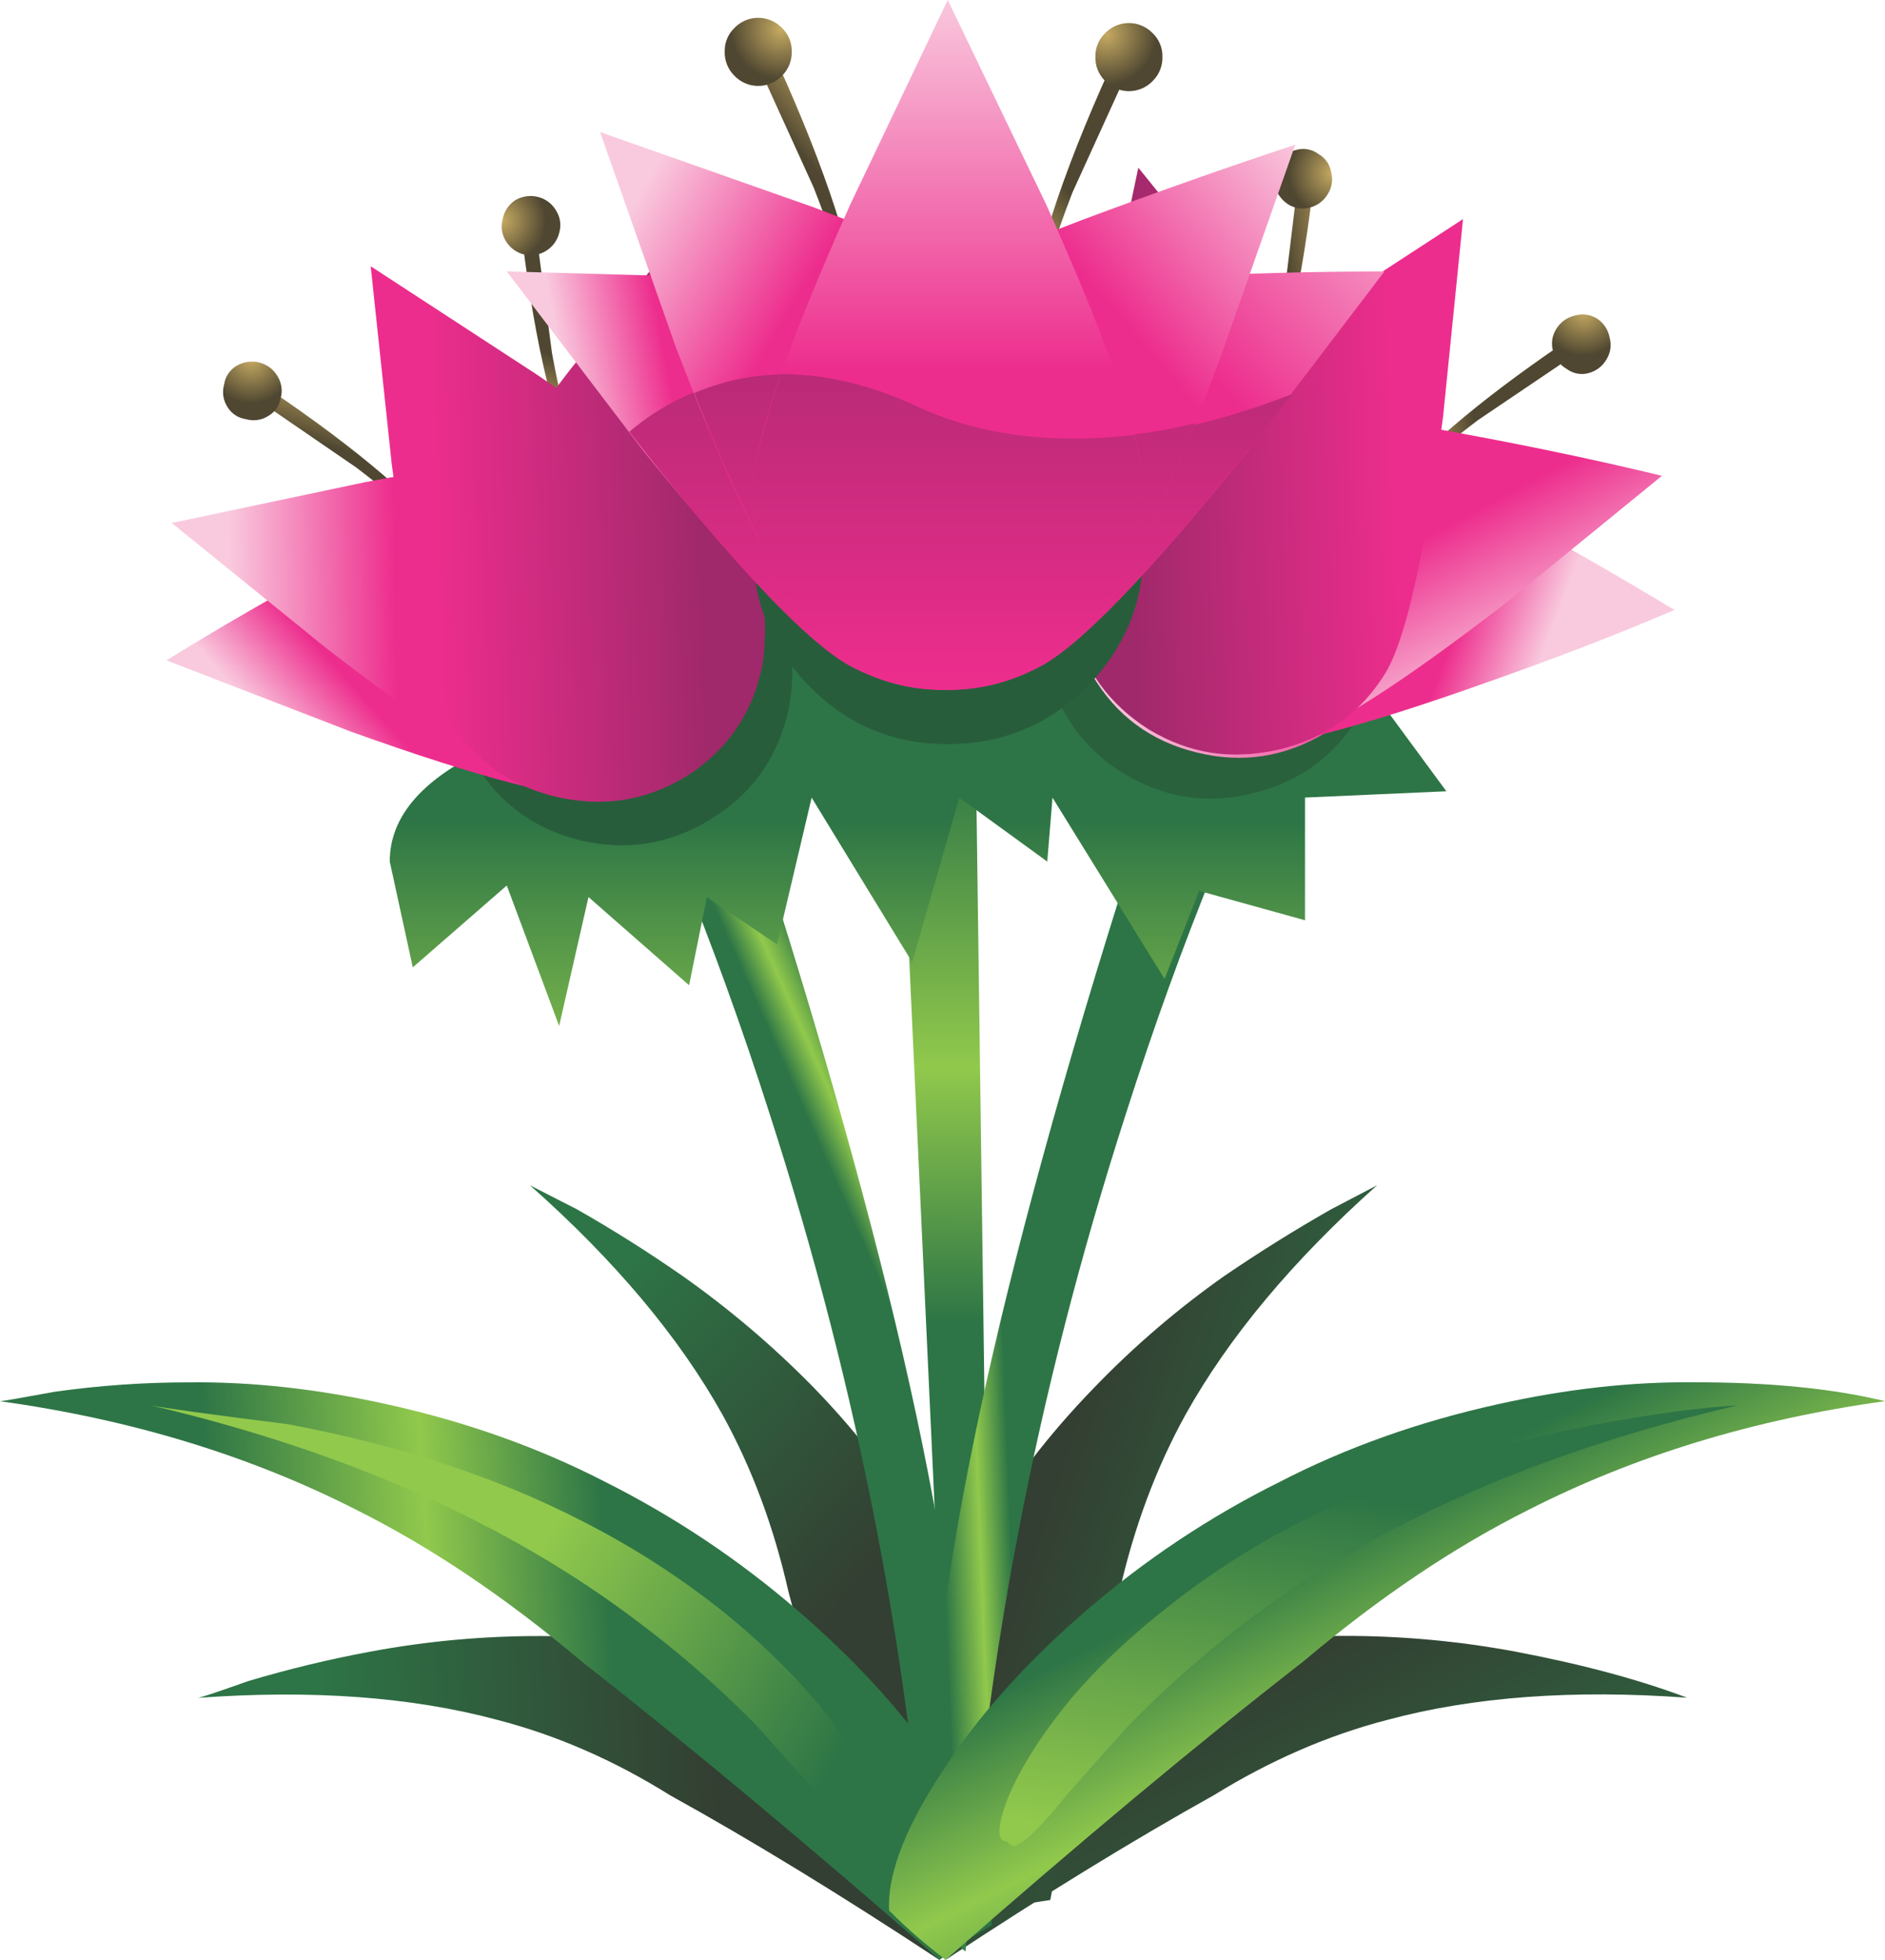 <?xml version="1.0" encoding="iso-8859-1"?>
<!-- Generator: Adobe Illustrator 20.1.0, SVG Export Plug-In . SVG Version: 6.00 Build 0)  -->
<svg version="1.0" id="Layer_1" xmlns="http://www.w3.org/2000/svg" xmlns:xlink="http://www.w3.org/1999/xlink" x="0px" y="0px"
	 viewBox="0 0 926.17 962.76" enable-background="new 0 0 926.17 962.76" xml:space="preserve">
<title>flowers2_0024</title>
<linearGradient id="SVGID_1_" gradientUnits="userSpaceOnUse" x1="832.048" y1="935.515" x2="823.728" y2="918.715" gradientTransform="matrix(10.29 0 0 10.3 -7873.28 -8635.34)">
	<stop  offset="0" style="stop-color:#2D7546"/>
	<stop  offset="1" style="stop-color:#333F32"/>
</linearGradient>
<path fill="url(#SVGID_1_)" d="M596.35,881.93c27.787-17.16,56.257-29.517,85.41-37.07c42.16-11.327,91.213-14.947,147.16-10.86
	c-23.667-8.927-51.793-16.477-84.38-22.65c-27.827-5.183-56.075-7.767-84.38-7.72c-32.933,0-62.6,3.433-89,10.3
	c-26.14,6.447-51.013,17.237-73.58,31.92c-20.24,13.04-35.847,27.457-46.82,43.25c-14.067,19.22-19.04,36.22-14.92,51l28.81,22.65
	C513.003,930.837,556.903,903.897,596.35,881.93z"/>
<linearGradient id="SVGID_2_" gradientUnits="userSpaceOnUse" x1="833.003" y1="915.913" x2="815.153" y2="910.213" gradientTransform="matrix(10.29 0 0 10.3 -7873.28 -8635.34)">
	<stop  offset="0" style="stop-color:#2D7546"/>
	<stop  offset="1" style="stop-color:#333F32"/>
</linearGradient>
<path fill="url(#SVGID_2_)" d="M582.46,695c21.267-38.1,52.653-75.683,94.16-112.75c-0.667,0.34-8.213,4.287-22.64,11.84
	c-17.493,9.953-34.827,20.767-52,32.44c-23.147,16.272-44.685,34.719-64.32,55.09c-22.98,23.68-41.16,47.533-54.54,71.56
	c-13.357,23.399-22.909,48.772-28.3,75.17c-4.8,24-5.313,45.28-1.54,63.84c4.113,23.68,12.86,38.953,26.24,45.82
	c11.66-1.033,23.837-2.577,36.53-4.63C526.683,876.427,538,825.967,550,782C557.233,750.113,568.053,721.113,582.46,695z"/>
<linearGradient id="SVGID_3_" gradientUnits="userSpaceOnUse" x1="790.33" y1="903.447" x2="804.26" y2="916.017" gradientTransform="matrix(10.29 0 0 10.3 -7873.28 -8635.34)">
	<stop  offset="0" style="stop-color:#2D7546"/>
	<stop  offset="1" style="stop-color:#333F32"/>
</linearGradient>
<path fill="url(#SVGID_3_)" d="M453.82,753.22c-13.033-24-31.033-47.853-54-71.56c-19.885-20.301-41.582-38.744-64.82-55.1
	c-16.807-11.673-33.957-22.487-51.45-32.44l-23.15-11.84c41.82,37.073,73.353,74.647,94.6,112.72
	c14.407,26.087,25.213,55.087,32.42,87c12,43.933,23.333,94.387,34,151.36c11.66,2.06,23.837,3.603,36.53,4.63
	c12.667-6.52,21.413-21.793,26.24-45.82c3.773-18.533,3.26-39.813-1.54-63.84C477.497,802.97,467.887,777.933,453.82,753.22z"/>
<linearGradient id="SVGID_4_" gradientUnits="userSpaceOnUse" x1="810.261" y1="874.338" x2="810.212" y2="901.508" gradientTransform="matrix(10.29 0 0 10.3 -7873.28 -8635.34)">
	<stop  offset="0" style="stop-color:#2D7546"/>
	<stop  offset="0.55" style="stop-color:#91C94C"/>
	<stop  offset="1" style="stop-color:#2D7546"/>
</linearGradient>
<path fill="url(#SVGID_4_)" d="M479,337.74l-38.59-3.09l28.81,621.93l18-10.81L479,337.74z"/>
<linearGradient id="SVGID_5_" gradientUnits="userSpaceOnUse" x1="810.873" y1="899.842" x2="807.893" y2="901.162" gradientTransform="matrix(10.29 0 0 10.3 -7873.28 -8635.34)">
	<stop  offset="0" style="stop-color:#2D7546"/>
	<stop  offset="0.55" style="stop-color:#91C94C"/>
	<stop  offset="1" style="stop-color:#2D7546"/>
</linearGradient>
<path fill="url(#SVGID_5_)" d="M314.9,382.53l19.55,43.76c15.433,37.753,30.013,78.087,43.74,121
	c44.253,137.293,70.493,274.413,78.72,411.36c12.667-8.927,18.333-39.817,17-92.67c-3.1-105.72-40.497-267.713-112.19-485.98
	L314.9,382.53z"/>
<linearGradient id="SVGID_6_" gradientUnits="userSpaceOnUse" x1="809.832" y1="903.608" x2="813.082" y2="903.478" gradientTransform="matrix(10.29 0 0 10.3 -7873.28 -8635.34)">
	<stop  offset="0" style="stop-color:#2D7546"/>
	<stop  offset="0.55" style="stop-color:#91C94C"/>
	<stop  offset="1" style="stop-color:#2D7546"/>
</linearGradient>
<path fill="url(#SVGID_6_)" d="M616.42,382.53L569.59,380c-71.693,218.267-109.083,380.267-112.17,486
	c-1.373,52.86,4.293,83.75,17,92.67c8.233-136.947,34.473-274.067,78.72-411.36c13.72-42.907,28.3-83.24,43.74-121L616.42,382.53z"
	/>
<linearGradient id="SVGID_7_" gradientUnits="userSpaceOnUse" x1="808.975" y1="891.528" x2="808.975" y2="877.528" gradientTransform="matrix(10.29 0 0 10.3 -7873.28 -8635.34)">
	<stop  offset="0" style="stop-color:#91C94C"/>
	<stop  offset="1" style="stop-color:#2D7546"/>
</linearGradient>
<path fill="url(#SVGID_7_)" d="M338.57,484l8.75-43.25l34.47,23.17l17-72.08l49.4,80.83l23.15-80.83l43.22,31.41l2.57-31.41
	l55.06,89.07l17-43.25l52,14.42V391.8l69.46-3.09l-48.88-66.41l-155.9-75.17l-213.53,104c-17.331,3.251-34.243,8.433-50.42,15.45
	c-33.613,15.1-50.42,33.977-50.42,56.63l11.32,52L249,435l25.73,69l14.41-63.33L338.57,484z"/>
<linearGradient id="SVGID_8_" gradientUnits="userSpaceOnUse" x1="792.158" y1="866.286" x2="783.958" y2="852.936" gradientTransform="matrix(10.29 0 0 10.3 -7873.28 -8635.34)">
	<stop  offset="0" style="stop-color:#285D3C"/>
	<stop  offset="0.55" style="stop-color:#91C94C"/>
	<stop  offset="1" style="stop-color:#29613D"/>
</linearGradient>
<path fill="url(#SVGID_8_)" d="M276.82,205.42l-81.3-53l9.78,96.79c8.92,67.613,18.353,109.66,28.3,126.14
	c12,19.567,29.333,32.093,52,37.58c22.667,5.147,43.763,1.713,63.29-10.3c19.893-12,32.587-29.333,38.08-52
	c5.147-22.307,1.717-43.243-10.29-62.81C366.707,271.333,333.42,243.867,276.82,205.42z"/>
<linearGradient id="SVGID_9_" gradientUnits="userSpaceOnUse" x1="784.291" y1="873.638" x2="781.091" y2="876.508" gradientTransform="matrix(10.29 0 0 10.3 -7873.28 -8635.34)">
	<stop  offset="0" style="stop-color:#ED2D8D"/>
	<stop  offset="1" style="stop-color:#F9CADE"/>
</linearGradient>
<path fill="url(#SVGID_9_)" d="M284.54,225c-19.213,1.333-58.833,18.333-118.86,51c-29.84,16.133-57.797,32.267-83.87,48.4l90.56,35
	c64.147,23,105.813,33.813,125,32.44c22.98-1.713,42.017-11.323,57.11-28.83c15.093-17.847,21.783-38.27,20.07-61.27
	c-1.713-23-11.317-41.877-28.81-56.63C327.913,229.977,307.513,223.273,284.54,225z"/>
<linearGradient id="SVGID_10_" gradientUnits="userSpaceOnUse" x1="784.502" y1="857.633" x2="783.572" y2="860.533" gradientTransform="matrix(10.29 0 0 10.3 -7873.28 -8635.34)">
	<stop  offset="0" style="stop-color:#C6AA62"/>
	<stop  offset="1" style="stop-color:#4F4731"/>
</linearGradient>
<path fill="url(#SVGID_10_)" d="M133.27,192l-4.12,6.18l45.79,31.41c32.587,24.713,53.683,46.68,63.29,65.9
	c-0.667-5.833-5.47-14.587-14.41-26.26C205.64,246.257,175.457,220.513,133.27,192z"/>
<radialGradient id="SVGID_11_" cx="552.407" cy="422.332" r="2.1" gradientTransform="matrix(8.76 -5.4 -5.39 -8.77 -2439.4 6863.38)" gradientUnits="userSpaceOnUse">
	<stop  offset="0" style="stop-color:#C6AA62"/>
	<stop  offset="1" style="stop-color:#4F4731"/>
</radialGradient>
<path fill="url(#SVGID_11_)" d="M136.35,184.83c-1.903-3.312-5.055-5.722-8.75-6.69c-3.827-1.025-7.906-0.47-11.32,1.54
	c-3.373,1.977-5.648,5.396-6.17,9.27c-1.046,3.658-0.486,7.589,1.54,10.81c1.971,3.375,5.387,5.655,9.26,6.18
	c3.658,1.049,7.59,0.488,10.81-1.54c3.271-1.837,5.538-5.052,6.17-8.75C138.939,191.988,138.379,188.053,136.35,184.83z"/>
<linearGradient id="SVGID_12_" gradientUnits="userSpaceOnUse" x1="791.661" y1="858.573" x2="792.591" y2="855.673" gradientTransform="matrix(10.29 0 0 10.3 -7873.28 -8635.34)">
	<stop  offset="0" style="stop-color:#C6AA62"/>
	<stop  offset="1" style="stop-color:#4F4731"/>
</linearGradient>
<path fill="url(#SVGID_12_)" d="M264,118.41l-7.2,0.51c6.173,50.453,15.437,89.067,27.79,115.84
	c6.173,13.387,11.66,21.623,16.46,24.71c-12.667-17.507-22.613-46.173-29.84-86L264,118.41z"/>
<radialGradient id="SVGID_13_" cx="599.323" cy="422.332" r="2.1" gradientTransform="matrix(-8.76 5.4 -5.39 -8.77 7773.13 575.88)" gradientUnits="userSpaceOnUse">
	<stop  offset="0" style="stop-color:#C6AA62"/>
	<stop  offset="1" style="stop-color:#4F4731"/>
</radialGradient>
<path fill="url(#SVGID_13_)" d="M247,107.6c-1.046,3.658-0.486,7.589,1.54,10.81c2.031,3.412,5.382,5.833,9.26,6.69
	c7.654,1.57,15.175-3.212,17-10.81c1.046-3.658,0.486-7.589-1.54-10.81c-1.903-3.312-5.055-5.722-8.75-6.69
	c-3.827-1.025-7.906-0.47-11.32,1.54C249.944,100.442,247.707,103.793,247,107.6z"/>
<linearGradient id="SVGID_14_" gradientUnits="userSpaceOnUse" x1="784.043" y1="868.276" x2="776.143" y2="868.406" gradientTransform="matrix(10.29 0 0 10.3 -7873.28 -8635.34)">
	<stop  offset="0" style="stop-color:#ED2D8D"/>
	<stop  offset="1" style="stop-color:#F9CADE"/>
</linearGradient>
<path fill="url(#SVGID_14_)" d="M308.21,224.47c-18.527-4.46-61.403-0.34-128.63,12.36l-95.2,20.08L160,318.17
	c54.2,41.873,90.56,65.04,109.08,69.5c22.667,5.147,43.763,1.713,63.29-10.3c19.527-12.013,32.047-29.347,37.56-52
	c5.487-22.313,2.227-43.423-9.78-63.33C347.817,242.487,330.503,229.963,308.21,224.47z"/>
<linearGradient id="SVGID_15_" gradientUnits="userSpaceOnUse" x1="785.732" y1="862.96" x2="798.763" y2="862.54" gradientTransform="matrix(10.29 0 0 10.3 -7873.28 -8635.34)">
	<stop  offset="0" style="stop-color:#ED2D8D"/>
	<stop  offset="1" style="stop-color:#9F296A"/>
</linearGradient>
<path fill="url(#SVGID_15_)" d="M341.65,105.54l-61.23,75.68c-41.507,53.887-64.49,90.27-68.95,109.15
	c-5.487,22.313-2.057,43.423,10.29,63.33c12,19.567,29.15,32.093,51.45,37.58c22.667,5.493,43.933,2.233,63.8-9.78
	c19.553-12.353,31.887-29.687,37-52c4.46-18.88,0.343-61.783-12.35-128.71L341.65,105.54z"/>
<linearGradient id="SVGID_16_" gradientUnits="userSpaceOnUse" x1="785.783" y1="863.92" x2="798.813" y2="863.49" gradientTransform="matrix(10.29 0 0 10.3 -7873.28 -8635.34)">
	<stop  offset="0" style="stop-color:#ED2D8D"/>
	<stop  offset="1" style="stop-color:#9F296A"/>
</linearGradient>
<path fill="url(#SVGID_16_)" d="M263.44,183.8l-81.3-53l10.29,96.79c8.92,67.607,18.357,109.643,28.31,126.11
	c12,19.567,29.333,32.093,52,37.58c22.273,5.147,43.187,1.72,62.74-10.28c19.893-12,32.587-29.333,38.08-52
	c5.147-22.313,1.717-43.423-10.29-63.33C353.317,249.53,320.04,222.24,263.44,183.8z"/>
<linearGradient id="SVGID_17_" gradientUnits="userSpaceOnUse" x1="833.848" y1="850.779" x2="825.648" y2="864.129" gradientTransform="matrix(10.29 0 0 10.3 -7873.28 -8635.34)">
	<stop  offset="0" style="stop-color:#285D3C"/>
	<stop  offset="0.55" style="stop-color:#91C94C"/>
	<stop  offset="1" style="stop-color:#29613D"/>
</linearGradient>
<path fill="url(#SVGID_17_)" d="M624.65,182.25c-56.6,38.44-89.873,65.9-99.82,82.38c-12.007,19.58-15.437,40.703-10.29,63.37
	c5.487,22.667,18.007,40,37.56,52c19.893,12,40.99,15.26,63.29,9.78c22.667-5.493,40-18.02,52-37.58
	c9.947-16.473,19.38-58.52,28.3-126.14l10.29-96.79L624.65,182.25z"/>
<linearGradient id="SVGID_18_" gradientUnits="userSpaceOnUse" x1="829.056" y1="859.594" x2="815.656" y2="862.544" gradientTransform="matrix(10.29 0 0 10.3 -7873.28 -8635.34)">
	<stop  offset="0" style="stop-color:#ED2D8D"/>
	<stop  offset="1" style="stop-color:#F9CADE"/>
</linearGradient>
<path fill="url(#SVGID_18_)" d="M679.7,244.55c-9.947-16.473-43.22-44.103-99.82-82.89l-81.3-53l9.78,96.79
	c8.92,67.96,18.353,110.007,28.3,126.14c11.66,19.907,28.81,32.607,51.45,38.1c22.293,5.493,43.39,2.233,63.29-9.78
	s32.593-29.347,38.08-52C694.967,285.577,691.707,264.457,679.7,244.55z"/>
<linearGradient id="SVGID_19_" gradientUnits="userSpaceOnUse" x1="834.216" y1="869.568" x2="838.246" y2="871.098" gradientTransform="matrix(10.29 0 0 10.3 -7873.28 -8635.34)">
	<stop  offset="0" style="stop-color:#ED2D8D"/>
	<stop  offset="1" style="stop-color:#F9CADE"/>
</linearGradient>
<path fill="url(#SVGID_19_)" d="M738.36,251.24c-60-32.607-99.62-49.607-118.86-51c-23-1.693-43.237,5.01-60.71,20.11
	c-17.86,15.1-27.637,34.15-29.33,57.15c-1.373,23,5.317,43.25,20.07,60.75c15.093,17.847,34.13,27.457,57.11,28.83
	c19.207,1.373,61.057-9.437,125.55-32.43c32.247-11.333,62.433-23,90.56-35C796.677,283.883,768.547,267.747,738.36,251.24z"/>
<linearGradient id="SVGID_20_" gradientUnits="userSpaceOnUse" x1="832.724" y1="860.109" x2="835.724" y2="859.629" gradientTransform="matrix(10.29 0 0 10.3 -7873.28 -8635.34)">
	<stop  offset="0" style="stop-color:#C6AA62"/>
	<stop  offset="1" style="stop-color:#4F4731"/>
</linearGradient>
<path fill="url(#SVGID_20_)" d="M771.81,175.56l-4.12-6.69c-41.847,28.487-71.847,54.23-90,77.23
	c-9.26,11.673-14.233,20.427-14.92,26.26c9.607-19.22,30.703-41.187,63.29-65.9L771.81,175.56z"/>
<radialGradient id="SVGID_21_" cx="653.883" cy="359.876" r="2.1" gradientTransform="matrix(-8.76 -5.4 5.39 -8.77 4566.36 6840.21)" gradientUnits="userSpaceOnUse">
	<stop  offset="0" style="stop-color:#C6AA62"/>
	<stop  offset="1" style="stop-color:#4F4731"/>
</radialGradient>
<path fill="url(#SVGID_21_)" d="M763.06,172.47c0.969,3.694,3.379,6.846,6.69,8.75c3.083,2.338,7.083,3.101,10.81,2.06
	c3.695-0.968,6.847-3.378,8.75-6.69c2.026-3.221,2.586-7.152,1.54-10.81c-0.702-3.804-2.932-7.154-6.17-9.27
	c-3.227-2.021-7.163-2.57-10.82-1.51c-3.878,0.857-7.229,3.278-9.26,6.69C762.583,164.903,762.023,168.821,763.06,172.47z"/>
<linearGradient id="SVGID_22_" gradientUnits="userSpaceOnUse" x1="830.096" y1="853.719" x2="827.096" y2="854.189" gradientTransform="matrix(10.29 0 0 10.3 -7873.28 -8635.34)">
	<stop  offset="0" style="stop-color:#C6AA62"/>
	<stop  offset="1" style="stop-color:#4F4731"/>
</linearGradient>
<path fill="url(#SVGID_22_)" d="M644.72,95.76L637,95.25l-6.69,55.09c-7.2,39.813-17.32,68.48-30.36,86
	c5.147-3.087,10.813-11.323,17-24.71C629.283,184.837,638.54,146.213,644.72,95.76z"/>
<radialGradient id="SVGID_23_" cx="497.847" cy="359.876" r="2.1" gradientTransform="matrix(8.76 5.4 5.39 -8.77 -5646.17 552.711)" gradientUnits="userSpaceOnUse">
	<stop  offset="0" style="stop-color:#C6AA62"/>
	<stop  offset="1" style="stop-color:#4F4731"/>
</radialGradient>
<path fill="url(#SVGID_23_)" d="M652.43,95.25c2.039-3.219,2.61-7.154,1.57-10.82c-0.632-3.698-2.899-6.913-6.17-8.75
	c-3.088-2.345-7.097-3.107-10.83-2.06c-3.878,0.857-7.229,3.278-9.26,6.69c-2.026,3.221-2.586,7.152-1.54,10.81
	c1.041,3.795,3.417,7.086,6.69,9.27c3.22,2.028,7.152,2.589,10.81,1.54C647.386,100.959,650.53,98.554,652.43,95.25z"/>
<linearGradient id="SVGID_24_" gradientUnits="userSpaceOnUse" x1="830.894" y1="865.216" x2="834.594" y2="872.186" gradientTransform="matrix(10.29 0 0 10.3 -7873.28 -8635.34)">
	<stop  offset="0" style="stop-color:#ED2D8D"/>
	<stop  offset="1" style="stop-color:#F9CADE"/>
</linearGradient>
<path fill="url(#SVGID_24_)" d="M721.9,213.66c-67.267-12.7-110.317-16.82-129.15-12.36c-22.3,5.493-39.45,18.02-51.45,37.58
	c-12.353,19.913-15.787,41.023-10.3,63.33c5.487,22.667,18.007,40,37.56,52c19.893,12.353,40.99,15.787,63.29,10.3
	c18.867-4.46,55.4-27.627,109.6-69.5l75.12-61.27C786.73,226.533,755.173,219.84,721.9,213.66z"/>
<linearGradient id="SVGID_25_" gradientUnits="userSpaceOnUse" x1="832.003" y1="860.042" x2="818.973" y2="860.472" gradientTransform="matrix(10.29 0 0 10.3 -7873.28 -8635.34)">
	<stop  offset="0" style="stop-color:#ED2D8D"/>
	<stop  offset="1" style="stop-color:#9F296A"/>
</linearGradient>
<path fill="url(#SVGID_25_)" d="M539.23,177.62c-12.687,66.92-16.8,109.823-12.34,128.71c5.487,22.313,18.007,39.647,37.56,52
	c19.893,12,40.99,15.26,63.29,9.78c22.667-5.493,40-18.02,52-37.58s15.42-40.67,10.26-63.33
	c-4.46-18.533-27.613-54.917-69.46-109.15L559.3,82.38L539.23,177.62z"/>
<linearGradient id="SVGID_26_" gradientUnits="userSpaceOnUse" x1="831.963" y1="861.514" x2="818.943" y2="861.944" gradientTransform="matrix(10.29 0 0 10.3 -7873.28 -8635.34)">
	<stop  offset="0" style="stop-color:#ED2D8D"/>
	<stop  offset="1" style="stop-color:#9F296A"/>
</linearGradient>
<path fill="url(#SVGID_26_)" d="M637.51,160.63c-56.6,38.44-89.873,65.9-99.82,82.38c-12,19.567-15.26,40.503-9.78,62.81
	c5.147,22.667,17.667,40,37.56,52c19.893,12,40.99,15.433,63.29,10.3c22.667-5.493,40-18.02,52-37.58
	c9.947-16.473,19.38-58.52,28.3-126.14l9.78-96.79L637.51,160.63z"/>
<linearGradient id="SVGID_27_" gradientUnits="userSpaceOnUse" x1="810.419" y1="858.898" x2="810.419" y2="840.948" gradientTransform="matrix(10.29 0 0 10.3 -7873.28 -8635.34)">
	<stop  offset="0" style="stop-color:#285D3C"/>
	<stop  offset="0.55" style="stop-color:#91C94C"/>
	<stop  offset="1" style="stop-color:#29613D"/>
</linearGradient>
<path fill="url(#SVGID_27_)" d="M561.87,269.78c0-21.967-15.95-68.633-47.85-140L465.66,29.35L417.8,129.74
	C385.933,201.133,370,247.813,370,269.78c0,26.427,9.433,49.093,28.3,68c18.527,18.533,40.993,27.8,67.4,27.8
	c26.407,0,49.047-9.267,67.92-27.8C552.453,318.873,561.87,296.207,561.87,269.78z"/>
<linearGradient id="SVGID_28_" gradientUnits="userSpaceOnUse" x1="819.714" y1="852.99" x2="831.014" y2="842.09" gradientTransform="matrix(10.29 0 0 10.3 -7873.28 -8635.34)">
	<stop  offset="0" style="stop-color:#ED2D8D"/>
	<stop  offset="1" style="stop-color:#F9CADE"/>
</linearGradient>
<path fill="url(#SVGID_28_)" d="M569.08,136.43c-77.867,4.12-126.747,11.157-146.64,21.11c-23.333,12-39.113,30.707-47.34,56.12
	c-8.233,25.053-6.347,49.423,5.66,73.11c12,23.333,30.693,39.123,56.08,47.37c25.387,7.907,49.743,5.86,73.07-6.14
	c19.893-10,54.193-45.367,102.9-106.1l67.4-88.55C645.23,133.343,608.187,134.37,569.08,136.43z"/>
<linearGradient id="SVGID_29_" gradientUnits="userSpaceOnUse" x1="813.988" y1="871.078" x2="813.988" y2="848.578" gradientTransform="matrix(10.29 0 0 10.3 -7873.28 -8635.34)">
	<stop  offset="0" style="stop-color:#ED2D8D"/>
	<stop  offset="1" style="stop-color:#9F296A"/>
</linearGradient>
<path fill="url(#SVGID_29_)" d="M634.94,193.58c-71.693,27.8-133.437,29.687-185.23,5.66c-20.24-9.267-39.963-14.243-59.17-14.93
	c-11.163,14.038-17.958,31.045-19.54,48.91c-2.139,18.422,1.266,37.064,9.78,53.54c12,23.333,30.693,39.123,56.08,47.37
	c25.373,7.913,49.723,5.87,73.05-6.13C532.203,316.987,573.88,272.18,634.94,193.58z"/>
<linearGradient id="SVGID_30_" gradientUnits="userSpaceOnUse" x1="798.075" y1="861.69" x2="793.225" y2="862.59" gradientTransform="matrix(10.29 0 0 10.3 -7873.28 -8635.34)">
	<stop  offset="0" style="stop-color:#ED2D8D"/>
	<stop  offset="1" style="stop-color:#F9CADE"/>
</linearGradient>
<path fill="url(#SVGID_30_)" d="M249,133.34l67.4,88.55C365.467,282.63,399.783,318,419.35,328c23.667,12,48.02,14.06,73.06,6.18
	c25.387-8.24,44.08-24.03,56.08-47.37c12-23.68,14.057-48.05,6.17-73.11c-8.233-25.4-24.183-44.107-47.85-56.12
	c-19.553-9.953-68.433-16.99-146.64-21.11L249,133.34z"/>
<linearGradient id="SVGID_31_" gradientUnits="userSpaceOnUse" x1="808.101" y1="845.819" x2="805.451" y2="848.099" gradientTransform="matrix(10.29 0 0 10.3 -7873.28 -8635.34)">
	<stop  offset="0" style="stop-color:#C6AA62"/>
	<stop  offset="1" style="stop-color:#4F4731"/>
</linearGradient>
<path fill="url(#SVGID_31_)" d="M381.79,30.38l-8.23,4.12l26.24,57.66c17.153,43.593,24.7,77.743,22.64,102.45
	c2.747-6.18,3.26-17.677,1.54-34.49C419.86,126.48,405.797,83.233,381.79,30.38z"/>
<radialGradient id="SVGID_32_" cx="516.293" cy="398.832" r="2.4" gradientTransform="matrix(10.29 0 0 -10.3 -4929.1 4122.32)" gradientUnits="userSpaceOnUse">
	<stop  offset="0" style="stop-color:#C6AA62"/>
	<stop  offset="1" style="stop-color:#4F4731"/>
</radialGradient>
<path fill="url(#SVGID_32_)" d="M389,25.23c0.087-4.254-1.589-8.354-4.63-11.33c-6.093-6.536-16.332-6.895-22.868-0.802
	c-0.277,0.258-0.544,0.525-0.802,0.802c-3.041,2.976-4.717,7.076-4.63,11.33c-0.158,4.417,1.518,8.702,4.63,11.84
	c6.093,6.536,16.332,6.895,22.868,0.802c0.277-0.258,0.544-0.525,0.802-0.802C387.482,33.932,389.158,29.647,389,25.23z"/>
<linearGradient id="SVGID_33_" gradientUnits="userSpaceOnUse" x1="814.524" y1="850.993" x2="817.174" y2="848.713" gradientTransform="matrix(10.29 0 0 10.3 -7873.28 -8635.34)">
	<stop  offset="0" style="stop-color:#C6AA62"/>
	<stop  offset="1" style="stop-color:#4F4731"/>
</linearGradient>
<path fill="url(#SVGID_33_)" d="M553.13,37.07l-7.72-3.6c-24,52.86-37.893,95.937-41.68,129.23c-2.06,16.82-1.727,28.317,1,34.49
	c-2.06-24.713,5.317-58.863,22.13-102.45L553.13,37.07z"/>
<radialGradient id="SVGID_34_" cx="635.438" cy="398.832" r="2.4" gradientTransform="matrix(-10.29 0 0 -10.3 7082.3 4124.89)" gradientUnits="userSpaceOnUse">
	<stop  offset="0" style="stop-color:#C6AA62"/>
	<stop  offset="1" style="stop-color:#4F4731"/>
</radialGradient>
<path fill="url(#SVGID_34_)" d="M542.84,16.47c-3.041,2.976-4.717,7.076-4.63,11.33c-0.158,4.417,1.518,8.702,4.63,11.84
	c6.093,6.536,16.332,6.895,22.868,0.802c0.277-0.258,0.544-0.525,0.802-0.802c3.112-3.138,4.788-7.423,4.63-11.84
	c0.087-4.254-1.589-8.354-4.63-11.33c-6.093-6.536-16.332-6.895-22.868-0.802C543.365,15.926,543.098,16.193,542.84,16.47z"/>
<linearGradient id="SVGID_35_" gradientUnits="userSpaceOnUse" x1="807.331" y1="871.078" x2="807.331" y2="848.578" gradientTransform="matrix(10.29 0 0 10.3 -7873.28 -8635.34)">
	<stop  offset="0" style="stop-color:#ED2D8D"/>
	<stop  offset="1" style="stop-color:#9F296A"/>
</linearGradient>
<path fill="url(#SVGID_35_)" d="M554.67,213.66c-39.447,4.807-74.447,0-105-14.42c-29.84-13.727-58.31-18.19-85.41-13.39
	c-20.325,3.815-39.303,12.867-55.06,26.26c52.167,66.593,88.883,105.223,110.15,115.89c23.667,12,48.02,14.06,73.06,6.18
	c25.387-8.24,44.08-24.03,56.08-47.37C560.163,263.097,562.223,238.713,554.67,213.66z"/>
<linearGradient id="SVGID_36_" gradientUnits="userSpaceOnUse" x1="801.28" y1="855.878" x2="793.51" y2="851.278" gradientTransform="matrix(10.29 0 0 10.3 -7873.28 -8635.34)">
	<stop  offset="0" style="stop-color:#ED2D8D"/>
	<stop  offset="1" style="stop-color:#F9CADE"/>
</linearGradient>
<path fill="url(#SVGID_36_)" d="M294.83,64.87l37,105c27.813,72.753,49.61,117.04,65.39,132.86
	c18.867,18.847,41.507,28.27,67.92,28.27s49.053-9.44,67.92-28.32c18.52-18.88,27.78-41.547,27.78-68s-9.26-48.933-27.78-67.44
	c-15.78-15.787-60.203-37.583-133.27-65.39L294.83,64.87z"/>
<linearGradient id="SVGID_37_" gradientUnits="userSpaceOnUse" x1="819.282" y1="854.25" x2="828.352" y2="846.45" gradientTransform="matrix(10.29 0 0 10.3 -7873.28 -8635.34)">
	<stop  offset="0" style="stop-color:#ED2D8D"/>
	<stop  offset="1" style="stop-color:#F9CADE"/>
</linearGradient>
<path fill="url(#SVGID_37_)" d="M534.6,308.91c15.78-15.447,37.39-59.723,64.83-132.83l37-105
	c-33.273,10.987-68.273,23.343-105,37.07c-72.72,27.8-116.97,49.593-132.75,65.38C380.227,192.39,371,215.033,371,241.46
	s9.26,48.91,27.78,67.45c18.867,18.88,41.507,28.32,67.92,28.32S515.747,327.79,534.6,308.91z"/>
<linearGradient id="SVGID_38_" gradientUnits="userSpaceOnUse" x1="811.684" y1="871.078" x2="811.684" y2="848.578" gradientTransform="matrix(10.29 0 0 10.3 -7873.28 -8635.34)">
	<stop  offset="0" style="stop-color:#ED2D8D"/>
	<stop  offset="1" style="stop-color:#9F296A"/>
</linearGradient>
<path fill="url(#SVGID_38_)" d="M587.09,208c-52.827,12.353-98.62,9.437-137.38-8.75c-18.686-9.047-38.981-14.299-59.71-15.45
	c-14.067,18.88-20.4,40.16-19,63.84c1.713,24,10.973,44.423,27.78,61.27c18.867,18.88,41.507,28.32,67.92,28.32
	s49.053-9.44,67.92-28.32C547.647,296.21,565.137,262.573,587.09,208z"/>
<linearGradient id="SVGID_39_" gradientUnits="userSpaceOnUse" x1="808.968" y1="871.058" x2="808.968" y2="848.588" gradientTransform="matrix(10.29 0 0 10.3 -7873.28 -8635.34)">
	<stop  offset="0" style="stop-color:#ED2D8D"/>
	<stop  offset="1" style="stop-color:#9F296A"/>
</linearGradient>
<path fill="url(#SVGID_39_)" d="M558.27,213.14c-40.82,5.493-77.01,0.86-108.57-13.9c-39.133-18.16-75.32-20.217-108.56-6.17
	c24,59.72,42.693,96.273,56.08,109.66c18.867,18.847,41.507,28.27,67.92,28.27s49.053-9.44,67.92-28.32
	c11.767-11.599,20.13-26.201,24.18-42.22C561.691,245.044,562.046,228.735,558.27,213.14z"/>
<linearGradient id="SVGID_40_" gradientUnits="userSpaceOnUse" x1="810.419" y1="856.048" x2="810.419" y2="838.098" gradientTransform="matrix(10.29 0 0 10.3 -7873.28 -8635.34)">
	<stop  offset="0" style="stop-color:#ED2D8D"/>
	<stop  offset="1" style="stop-color:#F9CADE"/>
</linearGradient>
<path fill="url(#SVGID_40_)" d="M561.87,240.43c0-22-15.95-68.667-47.85-140L465.66,0L417.8,100.39
	C385.933,171.783,370,218.463,370,240.43c0,26.427,9.433,49.093,28.3,68c18.527,18.88,40.993,28.32,67.4,28.32
	c26.407,0,49.047-9.44,67.92-28.32C552.453,289.523,561.87,266.857,561.87,240.43z"/>
<linearGradient id="SVGID_41_" gradientUnits="userSpaceOnUse" x1="810.422" y1="871.077" x2="810.422" y2="848.577" gradientTransform="matrix(10.29 0 0 10.3 -7873.28 -8635.34)">
	<stop  offset="0" style="stop-color:#ED2D8D"/>
	<stop  offset="1" style="stop-color:#9F296A"/>
</linearGradient>
<path fill="url(#SVGID_41_)" d="M557.24,213.66c-41.16,4.807-77.007,0-107.54-14.42c-22.293-10.3-44.247-15.45-65.86-15.45
	c-9.227,26.807-13.84,45.687-13.84,56.64c0,26.427,9.433,49.093,28.3,68c18.527,18.88,40.993,28.32,67.4,28.32
	c26.407,0,49.047-9.44,67.92-28.32c18.867-18.88,28.3-41.547,28.3-68C561.887,233.563,560.327,224.64,557.24,213.66z"/>
<linearGradient id="SVGID_42_" gradientUnits="userSpaceOnUse" x1="780.662" y1="925.407" x2="799.362" y2="924.157" gradientTransform="matrix(10.29 0 0 10.3 -7873.28 -8635.34)">
	<stop  offset="0" style="stop-color:#2D7546"/>
	<stop  offset="1" style="stop-color:#333F32"/>
</linearGradient>
<path fill="url(#SVGID_42_)" d="M475.43,889.13c-10.953-15.787-26.56-30.2-46.82-43.24C406.031,831.214,381.149,820.435,355,814
	c-26.413-6.867-56.08-10.3-89-10.3c-28.307-0.079-56.558,2.506-84.38,7.72c-20.137,3.752-40.061,8.565-59.69,14.42
	c-14.887,5.293-23.12,8.04-24.7,8.24c55.947-4.107,105-0.503,147.16,10.81c29.16,7.553,57.46,19.91,84.9,37.07
	c39.793,22,83.873,48.943,132.24,80.83l28.81-22.65C494.467,925.38,489.497,908.377,475.43,889.13z"/>
<linearGradient id="SVGID_43_" gradientUnits="userSpaceOnUse" x1="775.692" y1="919.126" x2="794.392" y2="917.876" gradientTransform="matrix(10.29 0 0 10.3 -7873.28 -8635.34)">
	<stop  offset="0" style="stop-color:#2D7546"/>
	<stop  offset="0.55" style="stop-color:#91C94C"/>
	<stop  offset="1" style="stop-color:#2D7546"/>
</linearGradient>
<path fill="url(#SVGID_43_)" d="M459,863.91c-17.153-24.713-39.45-48.91-66.89-72.59c-28.829-24.943-60.642-46.213-94.71-63.32
	c-32.587-16.82-68.253-29.52-107-38.1c-33.96-7.553-66.377-11.157-97.25-10.81c-22.208-0.032-44.391,1.516-66.38,4.63
	C9.95,686.807,1.027,688.35,0,688.35c64.487,8.927,122.973,26.773,175.46,53.54c36.36,18.193,73.063,42.897,110.11,74.11
	c52.14,40.847,110.807,89.757,176,146.73c9.846-7.372,19.135-15.46,27.79-24.2C490.367,920.357,480.247,895.483,459,863.91z"/>
<linearGradient id="SVGID_44_" gradientUnits="userSpaceOnUse" x1="790.381" y1="913.225" x2="805.351" y2="921.845" gradientTransform="matrix(10.29 0 0 10.3 -7873.28 -8635.34)">
	<stop  offset="0" style="stop-color:#91C94C"/>
	<stop  offset="1" style="stop-color:#2D7546"/>
</linearGradient>
<path fill="url(#SVGID_44_)" d="M431.7,904.58c4.46,0,4.63-6,0.51-18c-4.807-13.053-13.21-27.477-25.21-43.27
	c-13.38-17.16-30.36-34.16-50.94-51c-21.568-17.256-44.842-32.264-69.46-44.79c-41.847-21.627-90.213-37.587-145.1-47.88
	c-38.92-4.9-61.387-7.99-67.4-9.27c96.06,22.607,175.983,58.15,239.77,106.63c20.071,15.04,38.991,31.56,56.6,49.42
	c4.8,5.147,15.09,16.643,30.87,34.49c12,15.1,20.577,23.68,25.73,25.74C428.437,907.33,429.98,906.64,431.7,904.58z"/>
<linearGradient id="SVGID_45_" gradientUnits="userSpaceOnUse" x1="836.728" y1="928.175" x2="828.408" y2="911.375" gradientTransform="matrix(10.29 0 0 10.3 -7873.28 -8635.34)">
	<stop  offset="0" style="stop-color:#2D7546"/>
	<stop  offset="0.55" style="stop-color:#91C94C"/>
	<stop  offset="1" style="stop-color:#2D7546"/>
</linearGradient>
<path fill="url(#SVGID_45_)" d="M640.6,816c37.047-31.233,73.75-55.947,110.11-74.14c52.48-26.773,110.967-44.62,175.46-53.54
	c-25.387-6.18-56.43-9.27-93.13-9.27c-31.213-0.34-63.63,3.263-97.25,10.81c-38.76,8.58-74.427,21.28-107,38.1
	c-34.267,17.024-66.249,38.302-95.19,63.33c-27.44,23.68-49.567,47.877-66.38,72.59c-21.267,30.893-31.387,55.777-30.36,74.65
	c8.655,8.74,17.944,16.828,27.79,24.2C529.463,905.77,588.113,856.86,640.6,816z"/>
<linearGradient id="SVGID_46_" gradientUnits="userSpaceOnUse" x1="828.971" y1="927.144" x2="831.191" y2="910.014" gradientTransform="matrix(10.29 0 0 10.3 -7873.28 -8635.34)">
	<stop  offset="0" style="stop-color:#91C94C"/>
	<stop  offset="1" style="stop-color:#2D7546"/>
</linearGradient>
<path fill="url(#SVGID_46_)" d="M494,886.56c-4.113,12-3.943,18,0.51,18c2.06,2.06,3.603,2.747,4.63,2.06
	c5.147-2.06,13.723-10.64,25.73-25.74c15.78-17.847,26.07-29.343,30.87-34.49c17.493-17.763,36.219-34.268,56.04-49.39
	c64.147-48.407,144.76-83.937,241.84-106.59c-18.527,1.027-41.51,4.117-68.95,9.27c-55.227,10.3-103.763,26.26-145.61,47.88
	c-24.502,12.451-47.615,27.465-68.95,44.79c-20.927,16.82-37.907,33.82-50.94,51C507.163,859.117,498.773,873.52,494,886.56z"/>
</svg>
